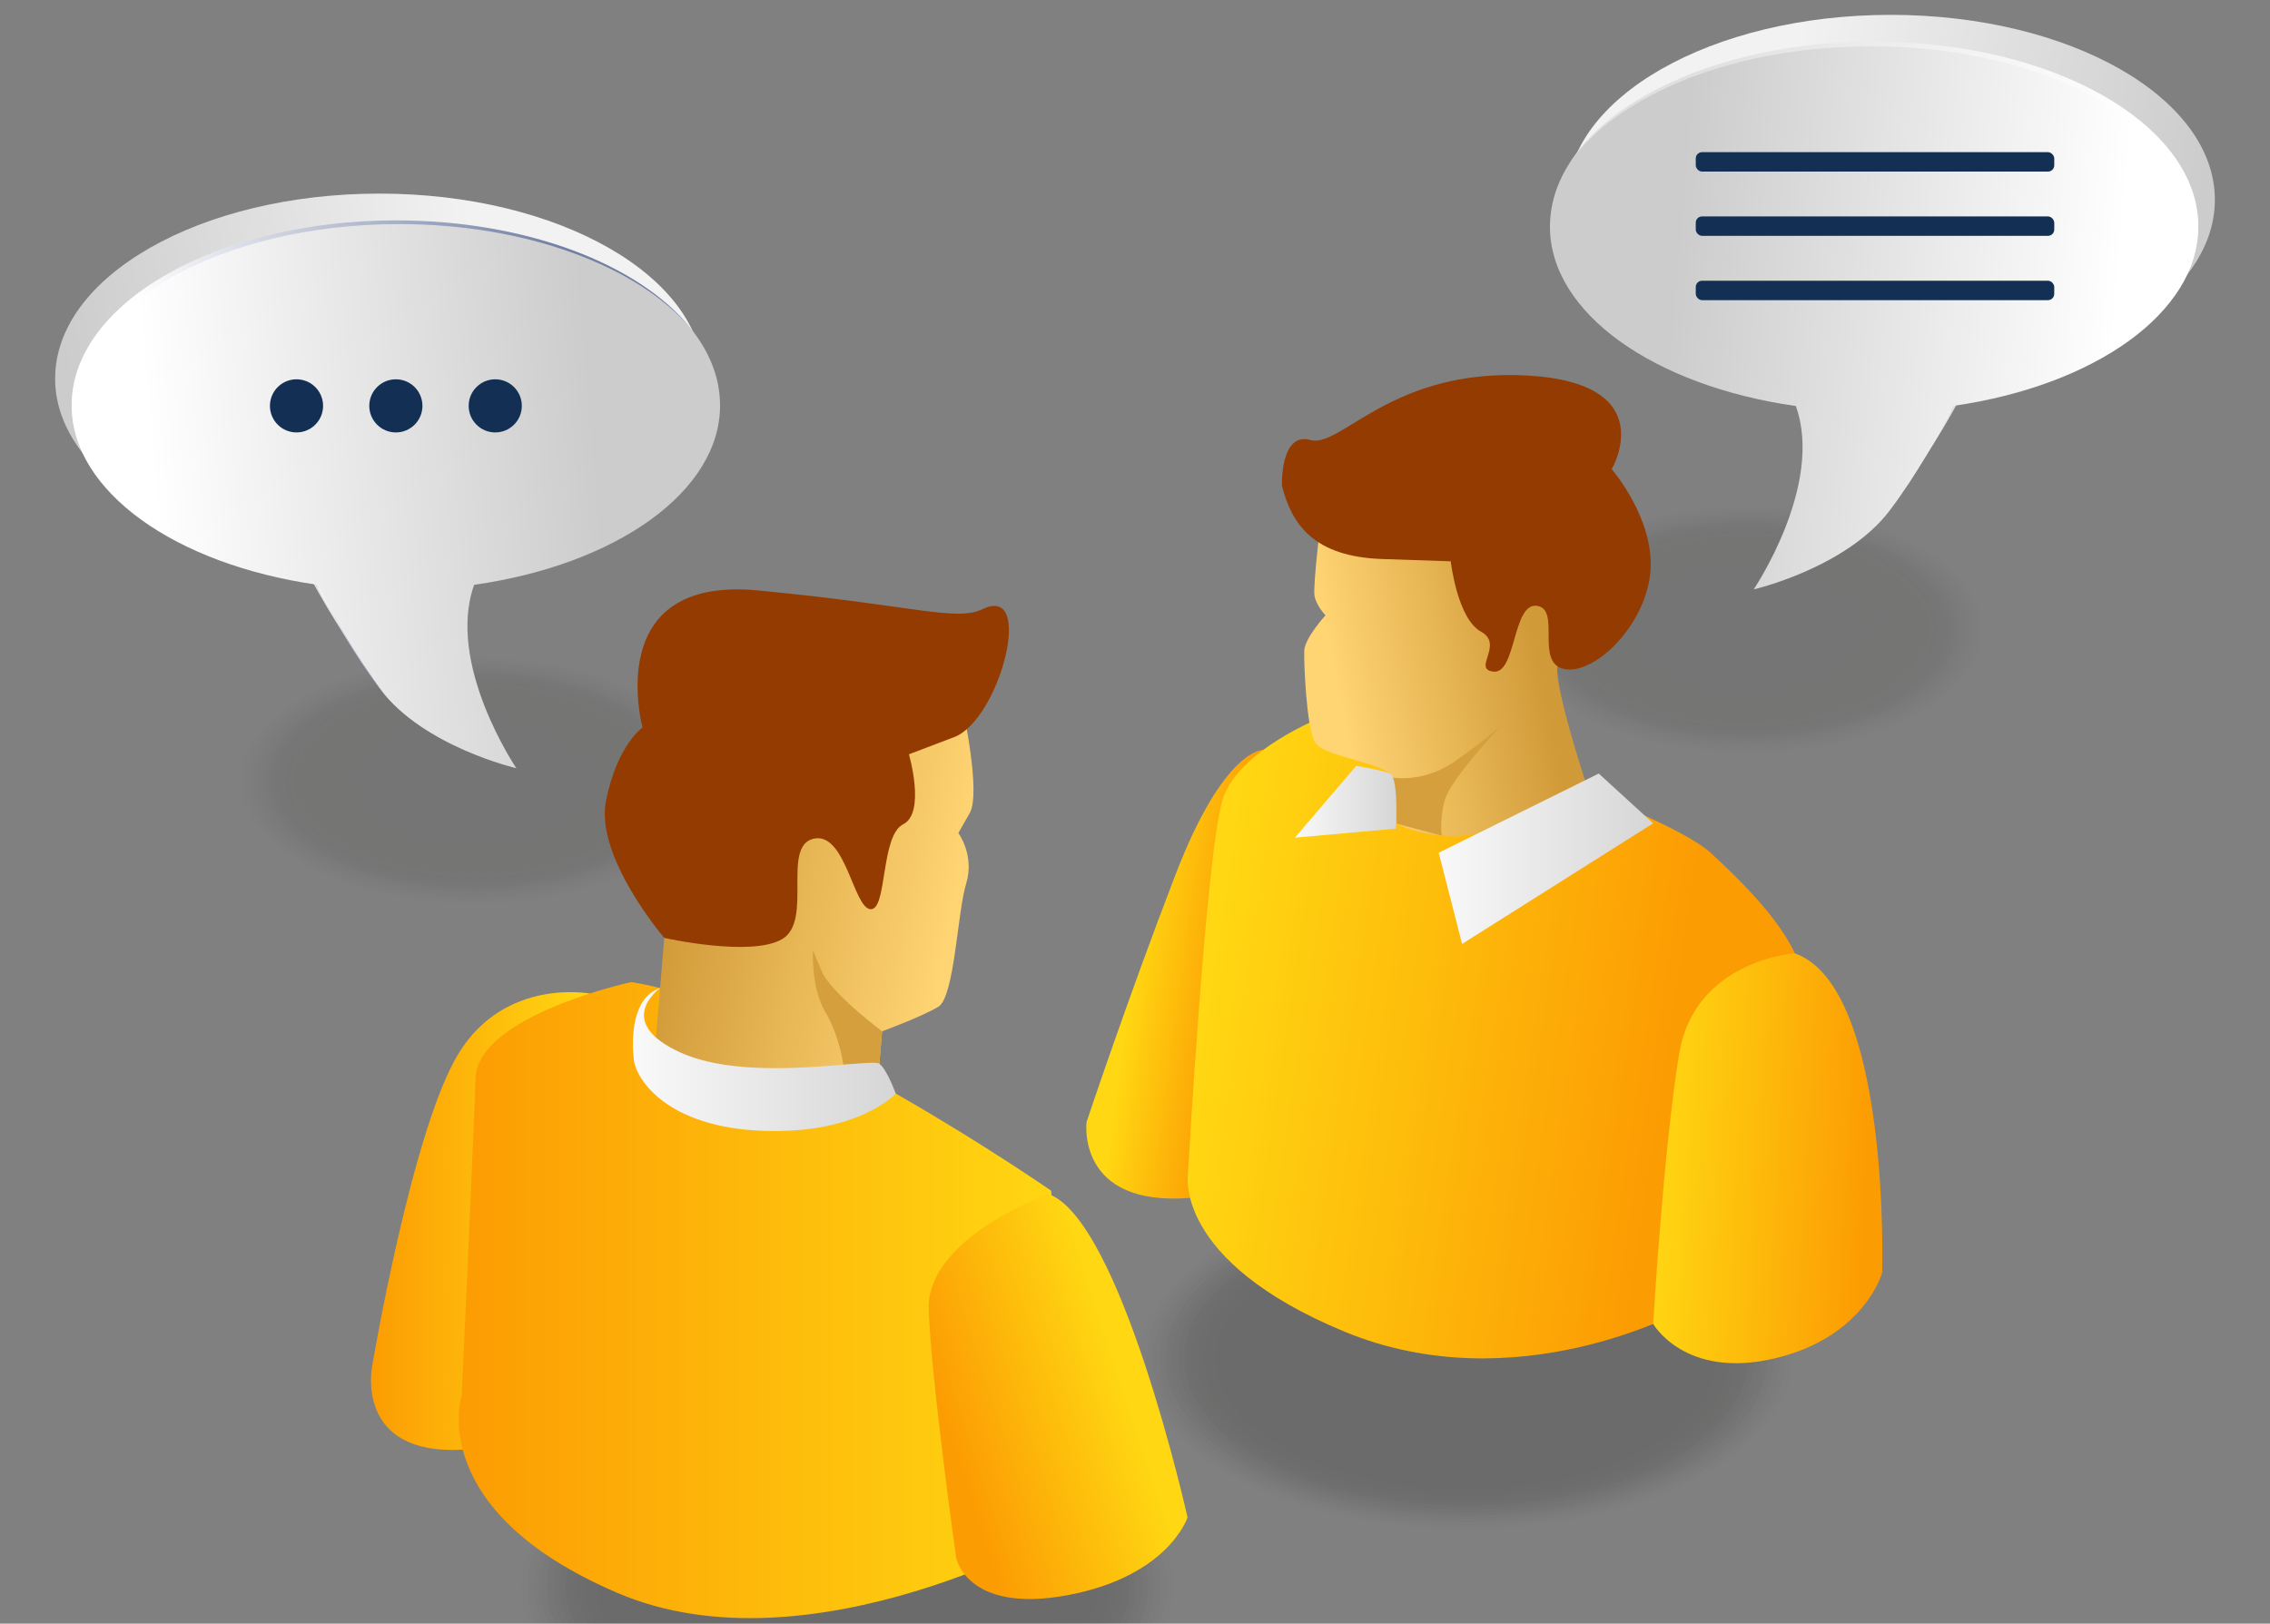 <?xml version="1.0" encoding="UTF-8"?>
<svg id="Layer_1" data-name="Layer 1" xmlns="http://www.w3.org/2000/svg" xmlns:xlink="http://www.w3.org/1999/xlink" viewBox="0 0 492 352">
  <rect x="0" y="0" width="492" height="352" fill="#808080" stroke="none"/>
  <defs>
    <style>
      .cls-1 {
        stroke: #cdcdcd;
      }

      .cls-1, .cls-2, .cls-3, .cls-4, .cls-5, .cls-6, .cls-7, .cls-8, .cls-9, .cls-10, .cls-11, .cls-12, .cls-13, .cls-14, .cls-15, .cls-16, .cls-17, .cls-18, .cls-19, .cls-20, .cls-21, .cls-22, .cls-23, .cls-24, .cls-25, .cls-26, .cls-27, .cls-28, .cls-29, .cls-30, .cls-31, .cls-32, .cls-33, .cls-34, .cls-35, .cls-36, .cls-37, .cls-38, .cls-39, .cls-40, .cls-41, .cls-42, .cls-43, .cls-44, .cls-45, .cls-46, .cls-47, .cls-48, .cls-49, .cls-50, .cls-51, .cls-52, .cls-53, .cls-54, .cls-55, .cls-56, .cls-57, .cls-58, .cls-59, .cls-60, .cls-61, .cls-62, .cls-63 {
        fill: none;
      }

      .cls-1, .cls-2, .cls-3, .cls-4, .cls-5, .cls-6, .cls-7, .cls-8, .cls-9, .cls-10, .cls-11, .cls-12, .cls-13, .cls-14, .cls-15, .cls-16, .cls-17, .cls-18, .cls-19, .cls-20, .cls-21, .cls-22, .cls-23, .cls-24, .cls-25, .cls-26, .cls-27, .cls-28, .cls-29, .cls-30, .cls-31, .cls-32, .cls-33, .cls-34, .cls-35, .cls-36, .cls-37, .cls-38, .cls-39, .cls-40, .cls-41, .cls-42, .cls-43, .cls-44, .cls-45, .cls-46, .cls-47, .cls-48, .cls-49, .cls-50, .cls-52, .cls-53, .cls-54, .cls-55, .cls-56, .cls-57, .cls-58, .cls-59, .cls-60, .cls-61, .cls-62, .cls-63 {
        stroke-miterlimit: 10;
        stroke-width: .75px;
      }

      .cls-64 {
        fill: url(#linear-gradient-2);
      }

      .cls-65 {
        opacity: 0;
      }

      .cls-65, .cls-66, .cls-67, .cls-68, .cls-69, .cls-70, .cls-71, .cls-72, .cls-73, .cls-74, .cls-75, .cls-76, .cls-77, .cls-78, .cls-79, .cls-80, .cls-81, .cls-82, .cls-83, .cls-84, .cls-85, .cls-86, .cls-87, .cls-88, .cls-89, .cls-90, .cls-91, .cls-92, .cls-93 {
        fill: #111110;
      }

      .cls-66 {
        opacity: .46;
      }

      .cls-2 {
        stroke: #a3a3a3;
      }

      .cls-3 {
        stroke: #363636;
      }

      .cls-4 {
        stroke: #474747;
      }

      .cls-5 {
        stroke: #4b4b4b;
      }

      .cls-6 {
        stroke: #d9d9d9;
      }

      .cls-7 {
        stroke: #191919;
      }

      .cls-94 {
        fill: #fff;
      }

      .cls-67 {
        opacity: .11;
      }

      .cls-95 {
        fill: url(#linear-gradient-17);
      }

      .cls-8 {
        stroke: #b8b8b8;
      }

      .cls-9 {
        stroke: #f7f7f7;
      }

      .cls-10 {
        stroke: #8e8e8e;
      }

      .cls-11 {
        stroke: #eee;
      }

      .cls-68 {
        opacity: .82;
      }

      .cls-12 {
        stroke: #c4c4c4;
      }

      .cls-13 {
        stroke: #606060;
      }

      .cls-96 {
        fill: url(#linear-gradient-15);
      }

      .cls-14 {
        stroke: #262626;
      }

      .cls-15 {
        stroke: silver;
      }

      .cls-69 {
        opacity: .96;
      }

      .cls-16 {
        stroke: #6d6d6d;
      }

      .cls-17 {
        stroke: #757575;
      }

      .cls-18 {
        stroke: #8a8a8a;
      }

      .cls-19 {
        stroke: #b4b4b4;
      }

      .cls-97 {
        fill: url(#linear-gradient-14);
      }

      .cls-20 {
        stroke: #d5d5d5;
      }

      .cls-98 {
        fill: url(#linear-gradient-6);
      }

      .cls-21 {
        stroke: #fff;
      }

      .cls-70 {
        opacity: .43;
      }

      .cls-22 {
        stroke: #717171;
      }

      .cls-23 {
        stroke: #3f3f3f;
      }

      .cls-24 {
        stroke: #d1d1d1;
      }

      .cls-25 {
        stroke: #646464;
      }

      .cls-99 {
        opacity: .39;
      }

      .cls-100 {
        fill: #133054;
      }

      .cls-101 {
        fill: url(#linear-gradient-11);
      }

      .cls-26 {
        stroke: #1d1d1d;
      }

      .cls-27 {
        stroke: #929292;
      }

      .cls-28 {
        stroke: #000;
      }

      .cls-71 {
        opacity: .54;
      }

      .cls-72 {
        opacity: .25;
      }

      .cls-73 {
        opacity: .57;
      }

      .cls-29 {
        stroke: #868686;
      }

      .cls-30 {
        stroke: #a7a7a7;
      }

      .cls-31 {
        stroke: #151515;
      }

      .cls-102 {
        opacity: .54;
      }

      .cls-103 {
        fill: url(#linear-gradient-10);
      }

      .cls-32 {
        stroke: #4f4f4f;
      }

      .cls-33 {
        stroke: #797979;
      }

      .cls-34 {
        stroke: #f2f2f2;
      }

      .cls-74 {
        opacity: .64;
      }

      .cls-35 {
        stroke: #9b9b9b;
      }

      .cls-36 {
        stroke: #c9c9c9;
      }

      .cls-104 {
        opacity: .19;
      }

      .cls-105 {
        fill: url(#linear-gradient-16);
      }

      .cls-37 {
        stroke: #323232;
      }

      .cls-75 {
        opacity: .68;
      }

      .cls-38 {
        stroke: #585858;
      }

      .cls-39 {
        stroke: #545454;
      }

      .cls-40 {
        stroke: #040404;
      }

      .cls-41 {
        stroke: #828282;
      }

      .cls-42 {
        stroke: #eaeaea;
      }

      .cls-43 {
        stroke: #7d7d7d;
      }

      .cls-44 {
        stroke: #696969;
      }

      .cls-76 {
        opacity: .75;
      }

      .cls-45 {
        stroke: #b0b0b0;
      }

      .cls-77 {
        opacity: .04;
      }

      .cls-78 {
        opacity: .93;
      }

      .cls-106 {
        fill: url(#linear-gradient-5);
      }

      .cls-46 {
        stroke: #080808;
      }

      .cls-47 {
        stroke: #bcbcbc;
      }

      .cls-107 {
        opacity: .1;
      }

      .cls-79 {
        opacity: .21;
      }

      .cls-48 {
        stroke: #ababab;
      }

      .cls-108 {
        clip-path: url(#clippath);
      }

      .cls-49 {
        stroke: #5c5c5c;
      }

      .cls-80 {
        opacity: .39;
      }

      .cls-50 {
        stroke: #e6e6e6;
      }

      .cls-81 {
        opacity: .71;
      }

      .cls-82 {
        opacity: .18;
      }

      .cls-83 {
        opacity: .5;
      }

      .cls-109 {
        fill: url(#linear-gradient-7);
      }

      .cls-110 {
        fill: #d59f3e;
      }

      .cls-84 {
        opacity: .89;
      }

      .cls-85 {
        opacity: .36;
      }

      .cls-86 {
        opacity: .32;
      }

      .cls-52 {
        stroke: #9f9f9f;
      }

      .cls-53 {
        stroke: #e2e2e2;
      }

      .cls-54 {
        stroke: #fbfbfb;
      }

      .cls-111 {
        fill: url(#linear-gradient-9);
      }

      .cls-55 {
        stroke: #0d0d0d;
      }

      .cls-112 {
        fill: url(#linear-gradient-3);
      }

      .cls-56 {
        stroke: #111;
      }

      .cls-88 {
        opacity: .29;
      }

      .cls-57 {
        stroke: #2e2e2e;
      }

      .cls-113 {
        fill: url(#linear-gradient);
      }

      .cls-58 {
        stroke: #3b3b3b;
      }

      .cls-59 {
        stroke: #212121;
      }

      .cls-60 {
        stroke: #dedede;
      }

      .cls-61 {
        stroke: #969696;
      }

      .cls-114 {
        fill: #933b00;
      }

      .cls-62 {
        stroke: #434343;
      }

      .cls-89 {
        opacity: .79;
      }

      .cls-115 {
        fill: url(#linear-gradient-4);
      }

      .cls-90 {
        opacity: .86;
      }

      .cls-63 {
        stroke: #2a2a2a;
      }

      .cls-116 {
        fill: url(#linear-gradient-8);
      }

      .cls-91 {
        opacity: .14;
      }

      .cls-92 {
        opacity: .61;
      }

      .cls-117 {
        fill: url(#linear-gradient-12);
      }

      .cls-118 {
        fill: url(#linear-gradient-13);
      }

      .cls-93 {
        opacity: .07;
      }
    </style>
    <clipPath id="clippath">
      <rect class="cls-51" x="-689.13" y="-409.34" width="1920" height="200"/>
    </clipPath>
    <linearGradient id="linear-gradient" x1="80.41" y1="264.72" x2="127.82" y2="264.72" gradientUnits="userSpaceOnUse">
      <stop offset="0" stop-color="#fc9c03"/>
      <stop offset=".99" stop-color="#ffd712"/>
    </linearGradient>
    <linearGradient id="linear-gradient-2" x1="99.44" y1="281.85" x2="231.27" y2="281.85" xlink:href="#linear-gradient"/>
    <linearGradient id="linear-gradient-3" x1="638.77" y1="21.27" x2="577.42" y2="14.65" gradientTransform="translate(-428.91 128.19) rotate(4.73)" gradientUnits="userSpaceOnUse">
      <stop offset="0" stop-color="#ffd473"/>
      <stop offset="1" stop-color="#d19a39"/>
    </linearGradient>
    <linearGradient id="linear-gradient-4" x1="205.44" y1="310.33" x2="243.25" y2="298.04" xlink:href="#linear-gradient"/>
    <linearGradient id="linear-gradient-5" x1="137.19" y1="229.71" x2="194.13" y2="229.71" gradientUnits="userSpaceOnUse">
      <stop offset="0" stop-color="#f9f9f9"/>
      <stop offset="1" stop-color="#d7d6d6"/>
    </linearGradient>
    <linearGradient id="linear-gradient-6" x1="267.42" y1="211.8" x2="245.42" y2="208.84" xlink:href="#linear-gradient"/>
    <linearGradient id="linear-gradient-7" x1="361.4" y1="232.42" x2="260.28" y2="217.19" xlink:href="#linear-gradient"/>
    <linearGradient id="linear-gradient-8" x1="404.87" y1="252.33" x2="357.9" y2="249.79" xlink:href="#linear-gradient"/>
    <linearGradient id="linear-gradient-9" x1="-330.39" y1="330.5" x2="-286.53" y2="326.7" gradientTransform="translate(580.19 -217.52) rotate(-6.54)" xlink:href="#linear-gradient-3"/>
    <linearGradient id="linear-gradient-10" x1="311.83" y1="186.17" x2="358.31" y2="186.17" xlink:href="#linear-gradient-5"/>
    <linearGradient id="linear-gradient-11" x1="280.64" y1="173.81" x2="302.65" y2="173.81" xlink:href="#linear-gradient-5"/>
    <linearGradient id="linear-gradient-12" x1="110.21" y1="98.27" x2="19.16" y2="112.48" gradientUnits="userSpaceOnUse">
      <stop offset="0" stop-color="#f2f2f2"/>
      <stop offset="1" stop-color="#ccc"/>
    </linearGradient>
    <linearGradient id="linear-gradient-13" x1="33.7" y1="112.56" x2="129.81" y2="104.24" gradientUnits="userSpaceOnUse">
      <stop offset="0" stop-color="#fff"/>
      <stop offset="1" stop-color="#ccc"/>
    </linearGradient>
    <linearGradient id="linear-gradient-14" x1="30.16" y1="78.47" x2="122.81" y2="70.45" gradientUnits="userSpaceOnUse">
      <stop offset="0" stop-color="#fff"/>
      <stop offset="1" stop-color="#253d82"/>
    </linearGradient>
    <linearGradient id="linear-gradient-15" x1="71.45" y1="139.59" x2="80.05" y2="138.84" xlink:href="#linear-gradient-14"/>
    <linearGradient id="linear-gradient-16" x1="-4177.24" y1="59.52" x2="-4268.29" y2="73.73" gradientTransform="translate(-3795.45) rotate(-180) scale(1 -1)" xlink:href="#linear-gradient-12"/>
    <linearGradient id="linear-gradient-17" x1="-4253.75" y1="73.81" x2="-4157.64" y2="65.48" gradientTransform="translate(-3795.45) rotate(-180) scale(1 -1)" xlink:href="#linear-gradient-13"/>
  </defs>
  <g class="cls-108">
    <g class="cls-107">
      <path class="cls-21" d="m770.36,149.1c-121.31,67.2-460.34,107.09-496.1,86.77C192.8,189.59,592.38,1.83,473.59-155.67,370.01-292.99,106.67-397.64-55.53-370.04c-144.81,24.64-147.97,144.31-224.19,127.07-128.92-29.16-125.94-372.9-379.2-499.14-89.58-44.65-182.22-47.64-240.97-44.63"/>
      <path class="cls-54" d="m763.5,156.59c-119.02,65.35-453.7,103.17-491.35,81.61C190.96,191.68,582.43,6.29,463.91-149.56,360.42-285.54,99.51-389.77-61.97-363.25c-143.29,23.53-147.18,141.15-223.01,123.8-128.72-29.57-127.83-368.59-379.08-493.65-88.89-44.24-180.8-47.51-239.39-44.88"/>
      <path class="cls-9" d="m756.64,164.07c-116.72,63.49-447.07,99.25-486.61,76.44-80.95-46.71,302.44-229.76,184.2-383.96-103.41-134.63-361.88-238.44-522.64-213.01-141.77,22.43-146.39,138-221.82,120.52-128.53-29.99-129.73-364.27-378.95-488.16-88.19-43.84-179.38-47.39-237.81-45.12"/>
      <path class="cls-34" d="m749.79,171.56c-114.43,61.64-440.44,95.34-481.86,71.27-80.71-46.89,294.6-227.61,176.63-380.17-103.33-133.28-359.36-236.68-519.4-212.32-140.24,21.34-145.6,134.84-220.64,117.25-128.33-30.41-131.62-359.96-378.82-482.67-87.5-43.43-177.97-47.26-236.23-45.37"/>
      <path class="cls-11" d="m742.93,179.05c-112.14,59.78-433.81,91.42-477.12,66.1-80.48-47.06,286.76-225.47,169.06-376.38-103.25-131.94-356.82-234.9-516.16-211.64-138.71,20.25-144.81,131.68-219.46,113.98-128.13-30.82-133.51-355.64-378.7-477.19-86.81-43.03-176.55-47.13-234.65-45.62"/>
      <path class="cls-42" d="m736.08,186.54c-109.84,57.93-427.18,87.51-472.37,60.93-80.26-47.21,278.92-223.32,161.49-372.58C322.04-255.7,70.92-358.24-87.72-336.07c-137.18,19.17-144.02,128.53-218.28,110.7-127.94-31.24-135.4-351.33-378.57-471.7-86.12-42.62-175.13-47-233.07-45.86"/>
      <path class="cls-50" d="m729.22,194.03c-107.55,56.07-420.55,83.61-467.63,55.76-80.04-47.35,271.08-221.17,153.93-368.79C312.44-248.24,63.78-350.35-94.16-329.27c-135.64,18.1-143.28,125.54-217.1,107.43-127.81-31.36-137.3-347.01-378.45-466.21-85.43-42.22-173.71-46.88-231.49-46.11"/>
      <path class="cls-53" d="m722.36,201.52c-105.25,54.22-413.92,79.7-462.88,50.59-79.84-47.47,263.24-219.03,146.36-365-103-127.89-349.19-229.56-506.45-209.58-134.1,17.04-142.49,122.41-215.92,104.16-127.63-31.73-139.19-342.69-378.32-460.72-84.74-41.82-172.29-46.75-229.91-46.36"/>
      <path class="cls-60" d="m715.51,209c-102.96,52.36-407.29,75.8-458.14,45.42-79.64-47.59,255.4-216.88,138.79-361.21-102.92-126.54-346.63-227.78-503.21-208.9-132.55,15.98-141.71,119.28-214.73,100.89-127.44-32.1-141.08-338.38-378.19-455.24-84.05-41.41-170.87-46.62-228.33-46.6"/>
      <path class="cls-6" d="m708.65,216.49c-100.67,50.51-400.67,71.9-453.39,40.26-79.44-47.69,247.56-214.74,131.23-357.42-102.83-125.2-344.07-225.98-499.97-208.21-131,14.93-140.93,116.15-213.55,97.61-127.26-32.47-142.97-334.06-378.07-449.75-83.36-41.01-169.45-46.5-226.75-46.85"/>
      <path class="cls-20" d="m701.8,223.98c-98.37,48.65-394.05,68.01-448.65,35.09-79.25-47.79,240-212.83,123.66-353.63-102.5-124.05-341.51-224.19-496.73-207.53-129.45,13.89-140.15,113.01-212.37,94.34-127.07-32.85-144.87-329.75-377.94-444.26-82.67-40.6-168.04-46.37-225.17-47.1"/>
      <path class="cls-24" d="m694.94,231.47c-96.08,46.8-387.43,64.11-443.9,29.92-79.06-47.88,232.19-210.7,116.09-349.84C264.73-211.18,28.2-310.84-126.36-295.3c-127.89,12.86-139.36,109.88-211.19,91.07-126.89-33.23-146.76-325.43-377.81-438.78-81.98-40.2-166.62-46.24-223.59-47.34"/>
      <path class="cls-1" d="m688.08,238.96c-93.78,44.94-380.8,60.22-439.15,24.75-78.88-47.96,224.37-208.58,108.53-346.05C255.16-203.74,21.1-302.92-132.8-288.5c-126.32,11.84-138.58,106.74-210.01,87.79-126.7-33.61-148.65-321.12-377.69-433.29-81.29-39.79-165.2-46.11-222.01-47.59"/>
      <path class="cls-36" d="m681.23,246.44c-91.49,43.08-374.19,56.34-434.41,19.58-78.7-48.04,216.55-206.45,100.96-342.26C245.58-196.3,14.01-295-139.24-281.7c-124.76,10.82-137.8,103.6-208.83,84.52-126.52-33.99-150.54-316.8-377.56-427.8-80.6-39.39-163.78-45.99-220.43-47.84"/>
      <path class="cls-12" d="m674.37,253.93c-89.2,41.23-367.57,52.45-429.66,14.41-78.53-48.11,208.73-204.33,93.39-338.47C236.01-188.86,6.92-287.07-145.68-274.91c-123.19,9.82-137.01,100.46-207.64,81.25-126.33-34.37-152.44-312.49-377.43-422.31-79.91-38.98-162.36-45.86-218.85-48.09"/>
      <path class="cls-15" d="m667.52,261.42c-86.9,39.37-360.95,48.57-424.92,9.24-78.35-48.17,200.91-202.2,85.83-334.67C226.43-181.42-.17-279.14-152.12-268.11c-121.61,8.82-136.23,97.32-206.46,77.98-126.15-34.75-154.33-308.17-377.31-416.83-79.22-38.58-160.94-45.73-217.26-48.33"/>
      <path class="cls-47" d="m660.66,268.91c-84.61,37.52-354.34,44.69-420.17,4.07-78.18-48.23,193.09-200.07,78.26-330.88C216.85-173.98-7.24-271.2-158.56-261.32c-120.03,7.84-135.45,94.18-205.28,74.7-125.96-35.14-156.22-303.86-377.18-411.34-78.53-38.17-159.52-45.61-215.68-48.58"/>
      <path class="cls-8" d="m653.8,276.4c-82.31,35.66-347.73,40.81-415.43-1.1-78.02-48.29,185.26-197.95,70.69-327.09C207.27-166.54-14.32-263.25-164.99-254.52c-118.45,6.86-134.66,91.04-204.1,71.43-125.78-35.52-158.11-299.54-377.05-405.85-77.84-37.77-158.1-45.48-214.1-48.83"/>
      <path class="cls-19" d="m646.95,283.88c-80.02,33.81-341.12,36.94-410.68-6.26-77.85-48.35,177.44-195.82,63.13-323.3C197.69-159.1-21.38-255.29-171.43-247.73c-116.87,5.89-133.88,87.9-202.92,68.16-125.59-35.91-160.01-295.23-376.93-400.36-77.15-37.37-156.69-45.35-212.52-49.07"/>
      <path class="cls-45" d="m640.09,291.37c-77.73,31.95-334.51,33.07-405.94-11.43-77.69-48.4,169.62-193.69,55.56-319.51C188.1-151.66-28.44-247.33-177.87-240.93c-115.28,4.94-133.1,84.75-201.74,64.88-125.4-36.3-161.9-290.91-376.8-394.88-76.46-36.96-155.27-45.22-210.94-49.32"/>
      <path class="cls-48" d="m633.24,298.86c-75.43,30.1-327.9,29.2-401.19-16.6-77.53-48.44,161.79-191.56,47.99-315.72C178.52-144.21-35.5-239.36-184.31-234.14c-113.69,3.99-132.31,81.61-200.55,61.61-125.22-36.69-163.79-286.59-376.67-389.39-75.77-36.56-153.85-45.1-209.36-49.57"/>
      <path class="cls-30" d="m626.38,306.35c-73.14,28.24-321.29,25.33-396.45-21.77-77.37-48.49,153.96-189.43,40.43-311.93C168.94-136.77-42.55-231.38-190.75-227.34c-112.09,3.05-131.53,78.46-199.37,58.34-125.03-37.09-165.68-282.28-376.55-383.9-75.08-36.15-152.43-44.97-207.78-49.81"/>
      <path class="cls-2" d="m619.52,313.84c-70.84,26.39-314.69,21.47-391.7-26.94-77.21-48.53,146.13-187.3,32.86-308.14C159.35-129.33-49.6-223.39-197.19-220.55c-110.49,2.13-130.74,75.32-198.19,55.07-124.84-37.48-167.58-277.96-376.42-378.41-74.39-35.75-151.01-44.84-206.2-50.06"/>
      <path class="cls-52" d="m612.67,321.32c-68.55,24.53-308.09,17.61-386.96-32.11-77.05-48.57,138.3-185.17,25.29-304.35C149.77-121.88-56.64-215.4-203.63-213.75c-108.89,1.22-129.96,72.17-197.01,51.79-124.65-37.88-169.47-273.65-376.29-372.93-73.7-35.34-149.59-44.72-204.62-50.31"/>
      <path class="cls-35" d="m605.81,328.81c-66.26,22.68-301.49,13.75-382.21-37.28-76.9-48.61,130.47-183.04,17.72-300.56C140.18-114.44-63.68-207.39-210.07-206.96c-107.29.32-129.17,69.02-195.83,48.52-124.47-38.28-171.36-269.33-376.17-367.44-73.01-34.94-148.17-44.59-203.04-50.55"/>
      <path class="cls-61" d="m598.96,336.3c-63.96,20.82-294.89,9.9-377.47-42.45-76.74-48.64,122.64-180.91,10.16-296.76C130.59-106.99-70.71-199.37-216.51-200.16c-105.68-.57-128.39,65.87-194.65,45.25-124.28-38.68-173.25-265.02-376.04-361.95-72.32-34.53-146.75-44.46-201.46-50.8"/>
      <path class="cls-27" d="m592.1,343.79c-61.67,18.97-288.29,6.04-372.72-47.61-76.59-48.67,114.81-178.77,2.59-292.97C121-99.54-77.74-191.34-222.95-193.37c-104.07-1.45-127.6,62.72-193.46,41.97-124.09-39.08-175.15-260.7-375.91-356.46-71.63-34.13-145.34-44.33-199.88-51.05"/>
      <path class="cls-10" d="m585.24,351.28c-59.37,17.11-281.69,2.19-367.98-52.78-76.44-48.7,106.97-176.64-4.98-289.18C111.41-92.1-84.76-183.3-229.39-186.57c-102.46-2.32-126.82,59.56-192.28,38.7-123.9-39.48-177.04-256.39-375.79-350.98-70.94-33.72-143.92-44.21-198.3-51.29"/>
      <path class="cls-18" d="m578.39,358.77c-57.08,15.25-275.1-1.65-363.23-57.95-76.29-48.73,99.14-174.51-12.54-285.39C101.82-84.65-91.78-175.24-235.83-179.78c-100.85-3.17-126.03,56.41-191.1,35.43-123.71-39.89-178.93-252.07-375.66-345.49-70.25-33.32-142.5-44.08-196.72-51.54"/>
      <path class="cls-29" d="m571.53,366.25c-54.78,13.4-268.51-5.5-358.49-63.12-76.14-48.76,91.3-172.37-20.11-281.6C92.23-77.2-98.8-167.18-242.26-172.98c-99.23-4.02-125.24,53.26-189.92,32.16-123.52-40.3-180.82-247.76-375.53-340-69.56-32.92-141.08-43.95-195.14-51.79"/>
      <path class="cls-41" d="m564.68,373.74c-52.49,11.54-261.92-9.34-353.74-68.29-75.99-48.79,83.46-170.23-27.68-277.81C82.64-69.75-105.82-159.09-248.7-166.19c-97.62-4.84-124.46,50.1-188.74,28.88-123.33-40.71-182.71-243.44-375.41-334.51-68.87-32.51-139.66-43.83-193.56-52.03"/>
      <path class="cls-43" d="m557.82,381.23c-50.2,9.69-255.33-13.18-349-73.46-75.85-48.81,75.62-168.09-35.24-274.02C73.04-62.3-112.83-151-255.14-159.39c-96-5.66-123.67,46.94-187.56,25.61-123.14-41.12-184.61-239.13-375.28-329.03-68.18-32.11-138.24-43.7-191.98-52.28"/>
      <path class="cls-33" d="m550.96,388.72c-47.9,7.83-248.74-17.01-344.25-78.63-75.7-48.84,67.78-165.95-42.81-270.23C63.45-54.85-119.84-142.89-261.58-152.59c-94.38-6.46-122.88,43.79-186.38,22.34-122.94-41.53-186.5-234.81-375.15-323.54-67.48-31.7-136.82-43.57-190.4-52.53"/>
      <path class="cls-17" d="m544.11,396.21c-45.61,5.98-242.16-20.85-339.51-83.8-75.56-48.86,59.94-163.81-50.38-266.44C53.85-47.4-126.85-134.76-268.02-145.8c-92.76-7.25-122.09,40.63-185.19,19.06-122.75-41.95-188.39-230.49-375.03-318.05-66.79-31.3-135.41-43.44-188.81-52.78"/>
      <path class="cls-22" d="m537.25,403.69c-43.31,4.12-235.58-24.68-334.76-88.96-75.41-48.88,52.1-161.67-57.94-262.65C44.25-39.94-133.85-126.62-274.46-139c-91.14-8.03-121.31,37.47-184.01,15.79-122.56-42.37-190.28-226.18-374.9-312.56-66.1-30.89-133.99-43.32-187.23-53.02"/>
      <path class="cls-16" d="m530.4,411.18c-41.02,2.27-229-28.5-330.02-94.13-75.27-48.9,44.25-159.53-65.51-258.85C34.65-32.49-140.86-118.45-280.9-132.21c-89.52-8.79-120.52,34.31-182.83,12.52-122.36-42.79-192.18-221.86-374.77-307.08-65.41-30.49-132.57-43.19-185.65-53.27"/>
      <path class="cls-44" d="m523.54,418.67c-38.73.41-222.42-32.33-325.27-99.3-75.13-48.92,36.41-157.39-73.08-255.06C25.05-25.03-147.87-110.27-287.34-125.41c-87.89-9.54-119.73,31.15-181.65,9.25-122.17-43.21-194.07-217.55-374.65-301.59-64.72-30.08-131.15-43.06-184.07-53.52"/>
      <path class="cls-25" d="m516.68,426.16c-36.43-1.44-215.84-36.15-320.53-104.47-74.99-48.94,28.56-155.24-80.64-251.27C15.45-17.58-154.87-102.07-293.78-118.62c-86.27-10.28-118.94,27.98-180.47,5.97-121.97-43.63-195.96-213.23-374.52-296.1-64.03-29.68-129.73-42.94-182.49-53.76"/>
      <path class="cls-13" d="m509.83,433.65c-34.14-3.3-209.27-39.97-315.78-109.64-74.84-48.95,20.71-153.09-88.21-247.48C5.85-10.12-161.88-93.85-300.22-111.82c-84.66-11-118.15,24.82-179.29,2.7-121.77-44.06-197.85-208.92-374.39-290.61-63.34-29.27-128.31-42.81-180.91-54.01"/>
      <path class="cls-49" d="m502.97,441.13c-31.84-5.15-202.69-43.79-311.04-114.81-74.7-48.97,12.86-150.94-95.78-243.69C-3.75-2.66-168.89-85.61-306.66-105.03c-83.04-11.71-117.36,21.66-178.1-.57-121.57-44.49-199.75-204.6-374.27-285.13-62.65-28.87-126.89-42.68-179.33-54.26"/>
      <path class="cls-38" d="m496.12,448.62c-29.55-7.01-196.12-47.6-306.29-119.98-74.56-48.98,5.01-148.79-103.34-239.9C-13.36,4.8-175.91-77.34-313.1-98.23c-81.42-12.4-116.57,18.49-176.92-3.85-121.38-44.92-201.64-200.29-374.14-279.64-61.96-28.47-125.47-42.55-177.75-54.5"/>
      <path class="cls-39" d="m489.26,456.11c-27.26-8.87-189.55-51.41-301.55-125.15-74.42-49-2.84-146.64-110.91-236.11C-22.97,12.27-182.92-69.05-319.53-91.44c-79.81-13.08-115.78,15.32-175.74-7.12-121.18-45.35-203.53-195.97-374.01-274.15-61.27-28.06-124.06-42.43-176.17-54.75"/>
      <path class="cls-32" d="m482.4,463.6c-24.96-10.72-182.99-55.22-296.8-130.31-74.29-49.01-10.69-144.49-118.48-232.32C-32.57,19.73-189.95-60.73-325.97-84.64c-78.2-13.74-114.99,12.15-174.56-10.39-120.98-45.78-205.42-191.66-373.89-268.66-60.58-27.66-122.64-42.3-174.59-55"/>
      <path class="cls-5" d="m475.55,471.09c-22.67-12.58-176.42-59.02-292.06-135.48-74.15-49.03-18.55-142.33-126.05-228.53C-42.18,27.2-196.98-52.39-332.41-77.85c-76.59-14.4-114.19,8.99-173.38-13.66-120.77-46.22-207.32-187.34-373.76-263.18-59.89-27.25-121.22-42.17-173.01-55.24"/>
      <path class="cls-4" d="m468.69,478.57c-20.37-14.43-169.86-62.83-287.31-140.65-74.01-49.04-26.4-140.18-133.61-224.74C-51.79,34.66-204.01-44.02-338.85-71.05c-74.99-15.03-113.4,5.82-172.2-16.94-120.57-46.66-209.21-183.03-373.63-257.69-59.2-26.85-119.8-42.05-171.43-55.49"/>
      <path class="cls-62" d="m461.84,486.06c-18.08-16.29-163.3-66.63-282.57-145.82-73.87-49.05-34.26-138.02-141.18-220.94C-61.4,42.13-211.06-35.62-345.29-64.26c-73.39-15.66-112.61,2.65-171.01-20.21-120.37-47.1-211.1-178.71-373.51-252.2-58.51-26.44-118.38-41.92-169.85-55.74"/>
      <path class="cls-23" d="m454.98,493.55c-15.79-18.14-156.74-70.42-277.82-150.99-73.74-49.06-42.12-135.86-148.75-217.15C-71.01,49.61-218.11-27.19-351.73-57.46c-71.8-16.27-111.82-.53-169.83-23.48-120.16-47.55-212.99-174.39-373.38-246.71-57.82-26.04-116.96-41.79-168.27-55.98"/>
      <path class="cls-58" d="m448.12,501.04c-13.49-20-150.18-74.22-273.08-156.16-73.6-49.07-49.98-133.7-156.31-213.36C-80.63,57.08-225.18-18.72-358.17-50.67c-70.21-16.86-111.02-3.7-168.65-26.76-119.96-47.99-214.89-170.08-373.25-241.23-57.13-25.63-115.54-41.66-166.69-56.23"/>
      <path class="cls-3" d="m441.27,508.53c-11.2-21.85-143.63-78.01-268.33-161.33-73.46-49.08-57.84-131.53-163.88-209.57C-90.24,64.55-232.26-10.23-364.61-43.87c-68.63-17.45-110.23-6.87-167.47-30.03-119.75-48.44-216.78-165.76-373.13-235.74-56.44-25.23-114.12-41.54-165.11-56.48"/>
      <path class="cls-37" d="m434.41,516.02c-8.9-23.71-137.07-81.79-263.59-166.5C97.49,300.43,105.12,220.15-.62,143.74-99.85,72.03-239.36-1.7-371.05-37.08c-67.05-18.02-109.43-10.05-166.29-33.3-119.54-48.89-218.67-161.45-373-230.25-55.75-24.82-112.71-41.41-163.53-56.72"/>
      <path class="cls-57" d="m427.56,523.5c-6.61-25.56-130.52-85.58-258.84-171.67-73.19-49.1-73.56-127.2-179.01-201.99C-109.47,79.51-246.48,6.87-377.49-30.28c-65.49-18.57-108.64-13.22-165.11-36.57-119.33-49.35-220.56-157.13-372.87-224.76-55.06-24.42-111.29-41.28-161.95-56.97"/>
      <path class="cls-63" d="m420.7,530.99c-4.31-27.42-123.97-89.36-254.1-176.83-73.06-49.11-81.43-125.02-186.58-198.2C-119.09,86.99-253.61,15.48-383.93-23.48c-63.93-19.12-107.84-16.4-163.92-39.85-119.12-49.8-222.46-152.82-372.75-219.28-54.37-24.02-109.87-41.16-160.36-57.22"/>
      <path class="cls-14" d="m413.84,538.48c-2.02-29.27-117.43-93.14-249.35-182-72.93-49.12-89.29-122.85-194.15-194.41C-128.7,94.48-260.77,24.12-390.37-16.69c-62.39-19.65-107.04-19.58-162.74-43.12-118.91-50.26-224.35-148.5-372.62-213.79-53.68-23.61-108.45-41.03-158.78-57.47"/>
      <path class="cls-59" d="m406.99,545.97c.27-31.13-110.88-96.92-244.61-187.17-72.79-49.13-97.16-120.67-201.71-190.62C-138.32,101.96-267.95,32.81-396.8-9.89c-60.85-20.17-106.25-22.76-161.56-46.39-118.69-50.72-226.24-144.19-372.5-208.3-52.99-23.21-107.03-40.9-157.2-57.71"/>
      <path class="cls-26" d="m400.13,553.46c2.57-32.99-104.34-100.69-239.86-192.34-72.66-49.14-105.02-118.5-209.28-186.83C-147.94,109.45-275.16,41.54-403.24-3.1c-59.33-20.68-105.45-25.94-160.38-49.67-118.48-51.18-228.13-139.87-372.37-202.82-52.3-22.8-105.61-40.77-155.62-57.96"/>
      <path class="cls-7" d="m393.28,560.94c4.86-34.84-97.8-104.46-235.12-197.51-72.53-49.14-112.89-116.31-216.85-183.03C-157.56,116.94-282.4,50.31-409.68,3.7c-57.82-21.18-104.65-29.12-159.2-52.94-118.26-51.65-230.03-135.56-372.24-197.33-51.61-22.4-104.19-40.65-154.04-58.21"/>
      <path class="cls-31" d="m386.42,568.43c7.16-36.7-91.26-108.23-230.37-202.68-72.39-49.15-120.76-114.13-224.41-179.24C-167.19,124.44-289.68,59.13-416.12,10.49c-56.32-21.66-103.85-32.3-158.02-56.21-118.04-52.12-231.92-131.24-372.12-191.84-50.92-21.99-102.78-40.52-152.46-58.45"/>
      <path class="cls-56" d="m379.56,575.92c9.45-38.55-84.72-111.99-225.63-207.85-72.26-49.16-128.74-111.75-231.98-175.45-98.88-60.5-218.94-124.63-344.52-175.33-54.84-22.14-103.05-35.48-156.83-59.48-117.82-52.59-233.81-126.93-371.99-186.35-50.23-21.59-101.36-40.39-150.88-58.7"/>
      <path class="cls-55" d="m372.71,583.41c11.74-40.41-78.36-115.51-220.88-213.02-72.22-49.04-136.58-109.6-239.55-171.66-98.79-59.15-216.62-121.83-341.28-174.65-53.38-22.62-102.21-38.75-155.65-62.76-117.52-53.25-235.7-122.61-371.86-180.87-49.54-21.18-99.94-40.27-149.3-58.95"/>
      <path class="cls-46" d="m365.85,590.9c14.04-42.26-71.77-119.35-216.14-218.18C77.66,323.62,5.29,265.25-97.4,204.84c-98.71-57.8-214.34-118.98-338.04-173.96-51.93-23.08-101.42-41.9-154.47-66.03-117.32-53.67-237.6-118.3-371.74-175.38-48.85-20.78-98.52-40.14-147.72-59.19"/>
      <path class="cls-40" d="m359,598.38c16.33-44.12-65.19-123.18-211.39-223.35C75.71,325.9-4.66,269.72-107.08,210.95c-98.63-56.46-212.1-116.08-334.8-173.28-50.5-23.54-100.63-45.06-153.29-69.3-117.12-54.08-239.49-113.98-371.61-169.89-48.16-20.38-97.1-40.01-146.14-59.44"/>
      <path class="cls-28" d="m352.14,605.87C402.74,480.98-254.12,97.19-1116.47-252.2"/>
    </g>
  </g>
  <g>
    <g class="cls-104">
      <ellipse class="cls-65" cx="183.68" cy="343.89" rx="72.04" ry="37.7"/>
      <ellipse class="cls-77" cx="183.68" cy="343.89" rx="70.67" ry="36.99"/>
      <ellipse class="cls-93" cx="183.68" cy="343.89" rx="69.3" ry="36.27"/>
      <ellipse class="cls-67" cx="183.68" cy="343.89" rx="67.93" ry="35.55"/>
      <ellipse class="cls-91" cx="183.68" cy="343.89" rx="66.57" ry="34.84"/>
      <ellipse class="cls-82" cx="183.68" cy="343.89" rx="65.2" ry="34.12"/>
      <ellipse class="cls-79" cx="183.68" cy="343.89" rx="63.83" ry="33.4"/>
      <ellipse class="cls-72" cx="183.68" cy="343.89" rx="62.46" ry="32.69"/>
      <ellipse class="cls-88" cx="183.68" cy="343.89" rx="61.09" ry="31.97"/>
      <ellipse class="cls-86" cx="183.68" cy="343.89" rx="59.72" ry="31.26"/>
      <ellipse class="cls-85" cx="183.68" cy="343.89" rx="58.35" ry="30.54"/>
      <ellipse class="cls-80" cx="183.68" cy="343.89" rx="56.99" ry="29.82"/>
      <ellipse class="cls-70" cx="183.68" cy="343.89" rx="55.62" ry="29.11"/>
      <ellipse class="cls-66" cx="183.68" cy="343.89" rx="54.25" ry="28.39"/>
      <ellipse class="cls-83" cx="183.68" cy="343.89" rx="52.88" ry="27.67"/>
      <ellipse class="cls-71" cx="183.68" cy="343.89" rx="51.51" ry="26.96"/>
      <ellipse class="cls-73" cx="183.68" cy="343.89" rx="50.14" ry="26.24"/>
      <ellipse class="cls-92" cx="183.68" cy="343.89" rx="48.77" ry="25.53"/>
      <ellipse class="cls-74" cx="183.68" cy="343.89" rx="47.4" ry="24.81"/>
      <ellipse class="cls-75" cx="183.68" cy="343.89" rx="46.04" ry="24.09"/>
      <ellipse class="cls-81" cx="183.68" cy="343.89" rx="44.67" ry="23.38"/>
      <ellipse class="cls-76" cx="183.68" cy="343.89" rx="43.3" ry="22.66"/>
      <ellipse class="cls-89" cx="183.68" cy="343.89" rx="41.93" ry="21.94"/>
      <ellipse class="cls-68" cx="183.68" cy="343.89" rx="40.56" ry="21.23"/>
      <ellipse class="cls-90" cx="183.68" cy="343.89" rx="39.19" ry="20.51"/>
      <ellipse class="cls-84" cx="183.68" cy="343.89" rx="37.82" ry="19.8"/>
      <ellipse class="cls-78" cx="183.68" cy="343.89" rx="36.46" ry="19.08"/>
      <ellipse class="cls-69" cx="183.68" cy="343.89" rx="35.09" ry="18.36"/>
      <ellipse class="cls-87" cx="183.68" cy="343.89" rx="33.72" ry="17.65"/>
    </g>
    <g class="cls-104">
      <ellipse class="cls-65" cx="317.81" cy="294.49" rx="72.04" ry="37.7"/>
      <ellipse class="cls-77" cx="317.81" cy="294.49" rx="70.67" ry="36.99"/>
      <ellipse class="cls-93" cx="317.81" cy="294.49" rx="69.3" ry="36.27"/>
      <ellipse class="cls-67" cx="317.81" cy="294.49" rx="67.93" ry="35.55"/>
      <ellipse class="cls-91" cx="317.81" cy="294.49" rx="66.57" ry="34.84"/>
      <ellipse class="cls-82" cx="317.81" cy="294.49" rx="65.2" ry="34.12"/>
      <ellipse class="cls-79" cx="317.81" cy="294.49" rx="63.83" ry="33.4"/>
      <ellipse class="cls-72" cx="317.81" cy="294.49" rx="62.46" ry="32.69"/>
      <ellipse class="cls-88" cx="317.81" cy="294.49" rx="61.09" ry="31.97"/>
      <ellipse class="cls-86" cx="317.81" cy="294.49" rx="59.72" ry="31.26"/>
      <ellipse class="cls-85" cx="317.81" cy="294.49" rx="58.35" ry="30.54"/>
      <ellipse class="cls-80" cx="317.81" cy="294.49" rx="56.99" ry="29.82"/>
      <ellipse class="cls-70" cx="317.81" cy="294.49" rx="55.62" ry="29.11"/>
      <ellipse class="cls-66" cx="317.81" cy="294.49" rx="54.25" ry="28.39"/>
      <ellipse class="cls-83" cx="317.81" cy="294.49" rx="52.88" ry="27.67"/>
      <ellipse class="cls-71" cx="317.81" cy="294.49" rx="51.51" ry="26.96"/>
      <ellipse class="cls-73" cx="317.81" cy="294.49" rx="50.14" ry="26.24"/>
      <ellipse class="cls-92" cx="317.81" cy="294.49" rx="48.77" ry="25.53"/>
      <ellipse class="cls-74" cx="317.81" cy="294.49" rx="47.4" ry="24.81"/>
      <ellipse class="cls-75" cx="317.81" cy="294.49" rx="46.04" ry="24.09"/>
      <ellipse class="cls-81" cx="317.81" cy="294.49" rx="44.67" ry="23.38"/>
      <ellipse class="cls-76" cx="317.81" cy="294.49" rx="43.3" ry="22.66"/>
      <ellipse class="cls-89" cx="317.81" cy="294.49" rx="41.93" ry="21.94"/>
      <ellipse class="cls-68" cx="317.81" cy="294.49" rx="40.56" ry="21.23"/>
      <ellipse class="cls-90" cx="317.81" cy="294.49" rx="39.19" ry="20.51"/>
      <ellipse class="cls-84" cx="317.81" cy="294.49" rx="37.82" ry="19.8"/>
      <ellipse class="cls-78" cx="317.81" cy="294.49" rx="36.46" ry="19.08"/>
      <ellipse class="cls-69" cx="317.81" cy="294.49" rx="35.09" ry="18.36"/>
      <ellipse class="cls-87" cx="317.81" cy="294.49" rx="33.72" ry="17.65"/>
    </g>
    <g class="cls-107">
      <ellipse class="cls-65" cx="102.86" cy="169.18" rx="51.88" ry="27.15"/>
      <ellipse class="cls-77" cx="102.86" cy="169.18" rx="50.89" ry="26.63"/>
      <ellipse class="cls-93" cx="102.86" cy="169.18" rx="49.9" ry="26.12"/>
      <ellipse class="cls-67" cx="102.86" cy="169.18" rx="48.92" ry="25.6"/>
      <ellipse class="cls-91" cx="102.86" cy="169.18" rx="47.93" ry="25.09"/>
      <ellipse class="cls-82" cx="102.86" cy="169.18" rx="46.95" ry="24.57"/>
      <ellipse class="cls-79" cx="102.86" cy="169.18" rx="45.96" ry="24.05"/>
      <ellipse class="cls-72" cx="102.86" cy="169.18" rx="44.98" ry="23.54"/>
      <ellipse class="cls-88" cx="102.86" cy="169.18" rx="43.99" ry="23.02"/>
      <ellipse class="cls-86" cx="102.86" cy="169.18" rx="43.01" ry="22.51"/>
      <ellipse class="cls-85" cx="102.86" cy="169.18" rx="42.02" ry="21.99"/>
      <ellipse class="cls-80" cx="102.86" cy="169.18" rx="41.03" ry="21.48"/>
      <ellipse class="cls-70" cx="102.86" cy="169.18" rx="40.05" ry="20.96"/>
      <ellipse class="cls-66" cx="102.86" cy="169.18" rx="39.06" ry="20.44"/>
      <ellipse class="cls-83" cx="102.86" cy="169.18" rx="38.08" ry="19.93"/>
      <ellipse class="cls-71" cx="102.86" cy="169.18" rx="37.09" ry="19.41"/>
      <ellipse class="cls-73" cx="102.86" cy="169.18" rx="36.11" ry="18.9"/>
      <ellipse class="cls-92" cx="102.86" cy="169.18" rx="35.12" ry="18.38"/>
      <ellipse class="cls-74" cx="102.86" cy="169.18" rx="34.14" ry="17.86"/>
      <ellipse class="cls-75" cx="102.86" cy="169.18" rx="33.15" ry="17.35"/>
      <ellipse class="cls-81" cx="102.86" cy="169.18" rx="32.16" ry="16.83"/>
      <ellipse class="cls-76" cx="102.86" cy="169.18" rx="31.18" ry="16.32"/>
      <ellipse class="cls-89" cx="102.86" cy="169.18" rx="30.19" ry="15.8"/>
      <ellipse class="cls-68" cx="102.86" cy="169.18" rx="29.21" ry="15.29"/>
      <ellipse class="cls-90" cx="102.86" cy="169.18" rx="28.22" ry="14.77"/>
      <ellipse class="cls-84" cx="102.86" cy="169.18" rx="27.24" ry="14.25"/>
      <ellipse class="cls-78" cx="102.86" cy="169.18" rx="26.25" ry="13.74"/>
      <ellipse class="cls-69" cx="102.86" cy="169.18" rx="25.27" ry="13.22"/>
      <ellipse class="cls-87" cx="102.86" cy="169.18" rx="24.28" ry="12.71"/>
    </g>
    <g class="cls-107">
      <ellipse class="cls-65" cx="378.89" cy="136.52" rx="51.88" ry="27.15"/>
      <ellipse class="cls-77" cx="378.89" cy="136.52" rx="50.89" ry="26.63"/>
      <ellipse class="cls-93" cx="378.89" cy="136.52" rx="49.9" ry="26.12"/>
      <ellipse class="cls-67" cx="378.89" cy="136.52" rx="48.92" ry="25.6"/>
      <ellipse class="cls-91" cx="378.89" cy="136.52" rx="47.93" ry="25.09"/>
      <ellipse class="cls-82" cx="378.89" cy="136.52" rx="46.95" ry="24.57"/>
      <ellipse class="cls-79" cx="378.89" cy="136.52" rx="45.96" ry="24.05"/>
      <ellipse class="cls-72" cx="378.89" cy="136.52" rx="44.98" ry="23.54"/>
      <ellipse class="cls-88" cx="378.89" cy="136.52" rx="43.99" ry="23.02"/>
      <ellipse class="cls-86" cx="378.89" cy="136.52" rx="43.01" ry="22.51"/>
      <ellipse class="cls-85" cx="378.89" cy="136.52" rx="42.02" ry="21.99"/>
      <ellipse class="cls-80" cx="378.89" cy="136.52" rx="41.03" ry="21.48"/>
      <ellipse class="cls-70" cx="378.89" cy="136.52" rx="40.05" ry="20.96"/>
      <ellipse class="cls-66" cx="378.89" cy="136.52" rx="39.06" ry="20.44"/>
      <ellipse class="cls-83" cx="378.89" cy="136.52" rx="38.08" ry="19.93"/>
      <ellipse class="cls-71" cx="378.89" cy="136.52" rx="37.09" ry="19.41"/>
      <ellipse class="cls-73" cx="378.89" cy="136.52" rx="36.11" ry="18.9"/>
      <ellipse class="cls-92" cx="378.89" cy="136.52" rx="35.12" ry="18.38"/>
      <ellipse class="cls-74" cx="378.89" cy="136.52" rx="34.14" ry="17.86"/>
      <ellipse class="cls-75" cx="378.89" cy="136.52" rx="33.15" ry="17.35"/>
      <ellipse class="cls-81" cx="378.89" cy="136.52" rx="32.16" ry="16.83"/>
      <ellipse class="cls-76" cx="378.89" cy="136.52" rx="31.18" ry="16.32"/>
      <ellipse class="cls-89" cx="378.89" cy="136.52" rx="30.19" ry="15.8"/>
      <ellipse class="cls-68" cx="378.89" cy="136.52" rx="29.21" ry="15.29"/>
      <ellipse class="cls-90" cx="378.89" cy="136.52" rx="28.22" ry="14.77"/>
      <ellipse class="cls-84" cx="378.89" cy="136.52" rx="27.24" ry="14.25"/>
      <ellipse class="cls-78" cx="378.89" cy="136.52" rx="26.25" ry="13.74"/>
      <ellipse class="cls-69" cx="378.89" cy="136.52" rx="25.27" ry="13.22"/>
      <ellipse class="cls-87" cx="378.89" cy="136.52" rx="24.28" ry="12.71"/>
    </g>
    <g>
      <path class="cls-113" d="m127.82,215.4s-18.26-3.49-28.38,12.9c-10.12,16.4-18.78,67.87-18.78,67.87,0,0-3.99,19.39,19.64,18.12,23.63-1.27,27.51-98.89,27.51-98.89Z"/>
      <path class="cls-64" d="m136.82,212.91s-33.33,7.21-33.76,20.89c-.43,13.68-2.99,68.8-2.99,68.8,0,0-8.12,24.79,33.76,42.74,41.88,17.95,97.44-14.1,97.44-14.1l-3.42-73.08s-57.69-40.07-91.03-45.25Z"/>
      <g>
        <path class="cls-112" d="m208.72,153.82s3.93,18.13,1.46,22.45l-2.47,4.32s3.59,4.82,1.69,11c-1.9,6.18-2.52,24.53-6.01,26.66-3.49,2.13-12.21,5.33-12.21,5.33l-1.09,13.19s-11.63,9.3-27.92,5.54c-16.28-3.76-20.29-13.75-20.29-13.75l3.57-43.16,45.88-33.02,17.38,1.44Z"/>
        <path class="cls-114" d="m206.8,159.8l-9.8,3.73s3.7,12.69-1.25,15.17c-4.95,2.48-3.4,18.71-7.1,18.41-3.69-.31-5.41-16.96-12.36-15.27-6.95,1.7-.02,17.75-6.75,21.74-6.73,3.99-25.56-.25-25.56-.25,0,0-15.08-17.56-12.63-29.74,2.45-12.18,7.92-15.86,7.92-15.86,0,0-9.04-32.95,24.96-29.73,34,3.22,42.91,6.85,48.8,4.03,11.39-5.45,3.59,24.04-6.22,27.77Z"/>
      </g>
      <path class="cls-115" d="m227.17,258.82s-26.42,9.57-25.88,25.05c.54,15.49,5.95,53.88,5.95,53.88,0,0,2.33,12.17,24.19,8.07,21.86-4.1,25.96-16.85,25.96-16.85,0,0-14.45-64.68-30.23-70.15Z"/>
      <path class="cls-110" d="m191.18,223.58s-11.11-8.34-13.04-12.95l-1.94-4.6s-.48,7.99,2.66,13.32c3.15,5.33,3.91,11.46,3.91,11.46l7.83-.2.58-7.03Z"/>
      <path class="cls-106" d="m143.08,214.21s-10.36,7.35,4.54,14.03c14.9,6.68,41.25,1.03,42.98,2.38,1.73,1.35,3.53,6.46,3.53,6.46,0,0-7.95,8.86-28.78,8.08-20.83-.78-27.51-11.18-27.98-15.45-.47-4.27-.55-13.38,5.7-15.5Z"/>
    </g>
    <g>
      <path class="cls-98" d="m273.84,162.55s-8.48-.44-19.06,27.06c-10.58,27.5-19.28,53.64-19.28,53.64,0,0-2.33,18.42,22.44,16.45,24.77-1.97,15.9-97.15,15.9-97.15Z"/>
      <path class="cls-109" d="m292.57,153.02s-24.1,7.97-27.68,20.65c-3.59,12.69-7.42,80.84-7.42,80.84,0,0-3.25,18.8,33.93,34.18,37.17,15.38,73.46-4.68,73.46-4.68,0,0,27.14-61.07,26.26-70.21-.89-9.15-9.44-18.89-20.36-28.91-10.92-10.03-78.18-31.86-78.18-31.86Z"/>
      <path class="cls-116" d="m389.02,206.68s-21.69,1.41-25.08,21.79c-3.38,20.37-5.63,58.55-5.63,58.55,0,0,6.9,12.08,26.36,7.47,19.46-4.61,23.27-18.57,23.27-18.57,0,0,1.92-61.9-18.93-69.24Z"/>
      <path class="cls-111" d="m286.56,110.49s-2.09,16.63-1.64,18.78c.45,2.15,2.37,4.13,2.37,4.13,0,0-4.53,4.92-4.61,7.72-.08,2.81.47,16.34,2.26,19.73s16.11,4.55,16.67,7.68c.56,3.13,1.15,10.06,1.15,10.06,0,0,9.85,5.67,24.04.44,14.19-5.23,16.73-9.86,16.73-9.86,0,0-6.88-21.06-5.93-24.97.95-3.91,8.31-19.94,1.83-29.39-6.48-9.45-52.87-4.33-52.87-4.33Z"/>
      <path class="cls-114" d="m277.85,105.29c2.08,8.36,6.88,15.4,21.73,15.9l14.85.5s1.43,12.43,6.55,15.24c5.12,2.81-2.05,8.23,2.79,8.68,4.85.44,4.07-15.06,9.36-14.27,5.29.79-.57,12.46,5.97,13.71,6.54,1.25,17.51-9.4,18.59-20.92,1.08-11.52-8.37-22.43-8.37-22.43,0,0,11.05-18.66-18.32-20.29-29.37-1.63-40.36,15.82-46.97,13.98-6.61-1.84-6.18,9.9-6.18,9.9Z"/>
      <path class="cls-110" d="m301.61,168.53s6.91,1.46,14.14-3.75c7.23-5.22,9.74-7.58,9.74-7.58,0,0-11.17,11.7-12.38,16.36-1.2,4.66-.59,7.6-.59,7.6l-9.77-2.57-1.15-10.06Z"/>
      <path class="cls-103" d="m346.52,167.7c-.65.33-34.69,17.17-34.69,17.17l5.06,19.77,41.42-26.15-11.8-10.79Z"/>
      <path class="cls-101" d="m293.97,166.03l-13.32,15.57,21.9-1.96s.65-11.12-1.31-11.93c-1.96-.82-7.27-1.67-7.27-1.67Z"/>
    </g>
    <g>
      <path class="cls-117" d="m152.47,82.06c0-22.14-31.46-40.09-70.26-40.09S11.95,59.92,11.95,82.06c0,18.75,22.55,34.48,53.02,38.87,3.07,5.98,8.12,15.11,13.87,22.7,9.45,12.47,29.48,17.1,29.48,17.1,0,0-15.3-22.6-9.14-39.76,30.61-4.33,53.3-20.1,53.3-38.91Z"/>
      <path class="cls-118" d="m156.06,87.87c0-22.14-31.46-40.09-70.26-40.09S15.54,65.72,15.54,87.87c0,18.75,22.55,34.48,53.02,38.87,3.07,5.98,8.12,15.11,13.87,22.7,9.45,12.47,29.48,17.1,29.48,17.1,0,0-15.3-22.6-9.14-39.76,30.61-4.33,53.3-20.1,53.3-38.91Z"/>
      <g>
        <circle class="cls-100" cx="64.26" cy="87.99" r="5.76" transform="translate(-33.02 137.05) rotate(-80.62)"/>
        <circle class="cls-100" cx="85.8" cy="87.99" r="5.76"/>
        <circle class="cls-100" cx="107.34" cy="87.99" r="5.76"/>
      </g>
      <g class="cls-102">
        <path class="cls-97" d="m16.22,88.67c0-22.14,31.46-40.09,70.26-40.09,27.74,0,51.73,9.17,63.15,22.5-11.13-13.76-35.52-23.3-63.82-23.3-38.8,0-70.26,17.95-70.26,40.09,0,6.31,2.56,12.28,7.12,17.59-4.13-5.11-6.44-10.79-6.44-16.79Z"/>
        <path class="cls-96" d="m83.11,150.24c-5.75-7.59-10.8-16.71-13.87-22.7-.09-.01-.18-.03-.28-.04,3.1,5.98,7.96,14.66,13.47,21.93.36.48.74.95,1.14,1.4-.16-.2-.31-.39-.46-.59Z"/>
      </g>
    </g>
    <g>
      <path class="cls-105" d="m339.53,43.31c0-22.14,31.46-40.09,70.26-40.09s70.26,17.95,70.26,40.09c0,18.75-22.55,34.48-53.02,38.87-3.07,5.98-8.12,15.11-13.87,22.7-9.45,12.47-29.48,17.1-29.48,17.1,0,0,15.3-22.6,9.14-39.76-30.61-4.33-53.3-20.1-53.3-38.91Z"/>
      <path class="cls-95" d="m335.94,49.11c0-22.14,31.46-40.09,70.26-40.09s70.26,17.95,70.26,40.09c0,18.75-22.55,34.48-53.02,38.87-3.07,5.98-8.12,15.11-13.87,22.7-9.45,12.47-29.48,17.1-29.48,17.1,0,0,15.3-22.6,9.14-39.76-30.61-4.33-53.3-20.1-53.3-38.91Z"/>
      <rect class="cls-100" x="367.54" y="32.99" width="77.7" height="4.21" rx="1.36" ry="1.36"/>
      <rect class="cls-100" x="367.54" y="46.92" width="77.7" height="4.21" rx="1.36" ry="1.36"/>
      <rect class="cls-100" x="367.54" y="60.86" width="77.7" height="4.21" rx="1.36" ry="1.36"/>
      <g class="cls-99">
        <path class="cls-94" d="m405.52,10.03c38.8,0,70.26,17.95,70.26,40.09,0,4.82-1.49,9.43-4.22,13.71,3.16-4.56,4.89-9.52,4.89-14.72,0-22.14-31.46-40.09-70.26-40.09-30.37,0-56.23,10.99-66.05,26.39,10.28-14.86,35.68-25.37,65.37-25.37Z"/>
        <path class="cls-94" d="m422.92,88.97c-.05,0-.11.02-.16.02-2.28,4.45-5.66,10.64-9.61,16.64,3.95-5.88,7.37-12.04,9.77-16.66Z"/>
      </g>
    </g>
  </g>
</svg>